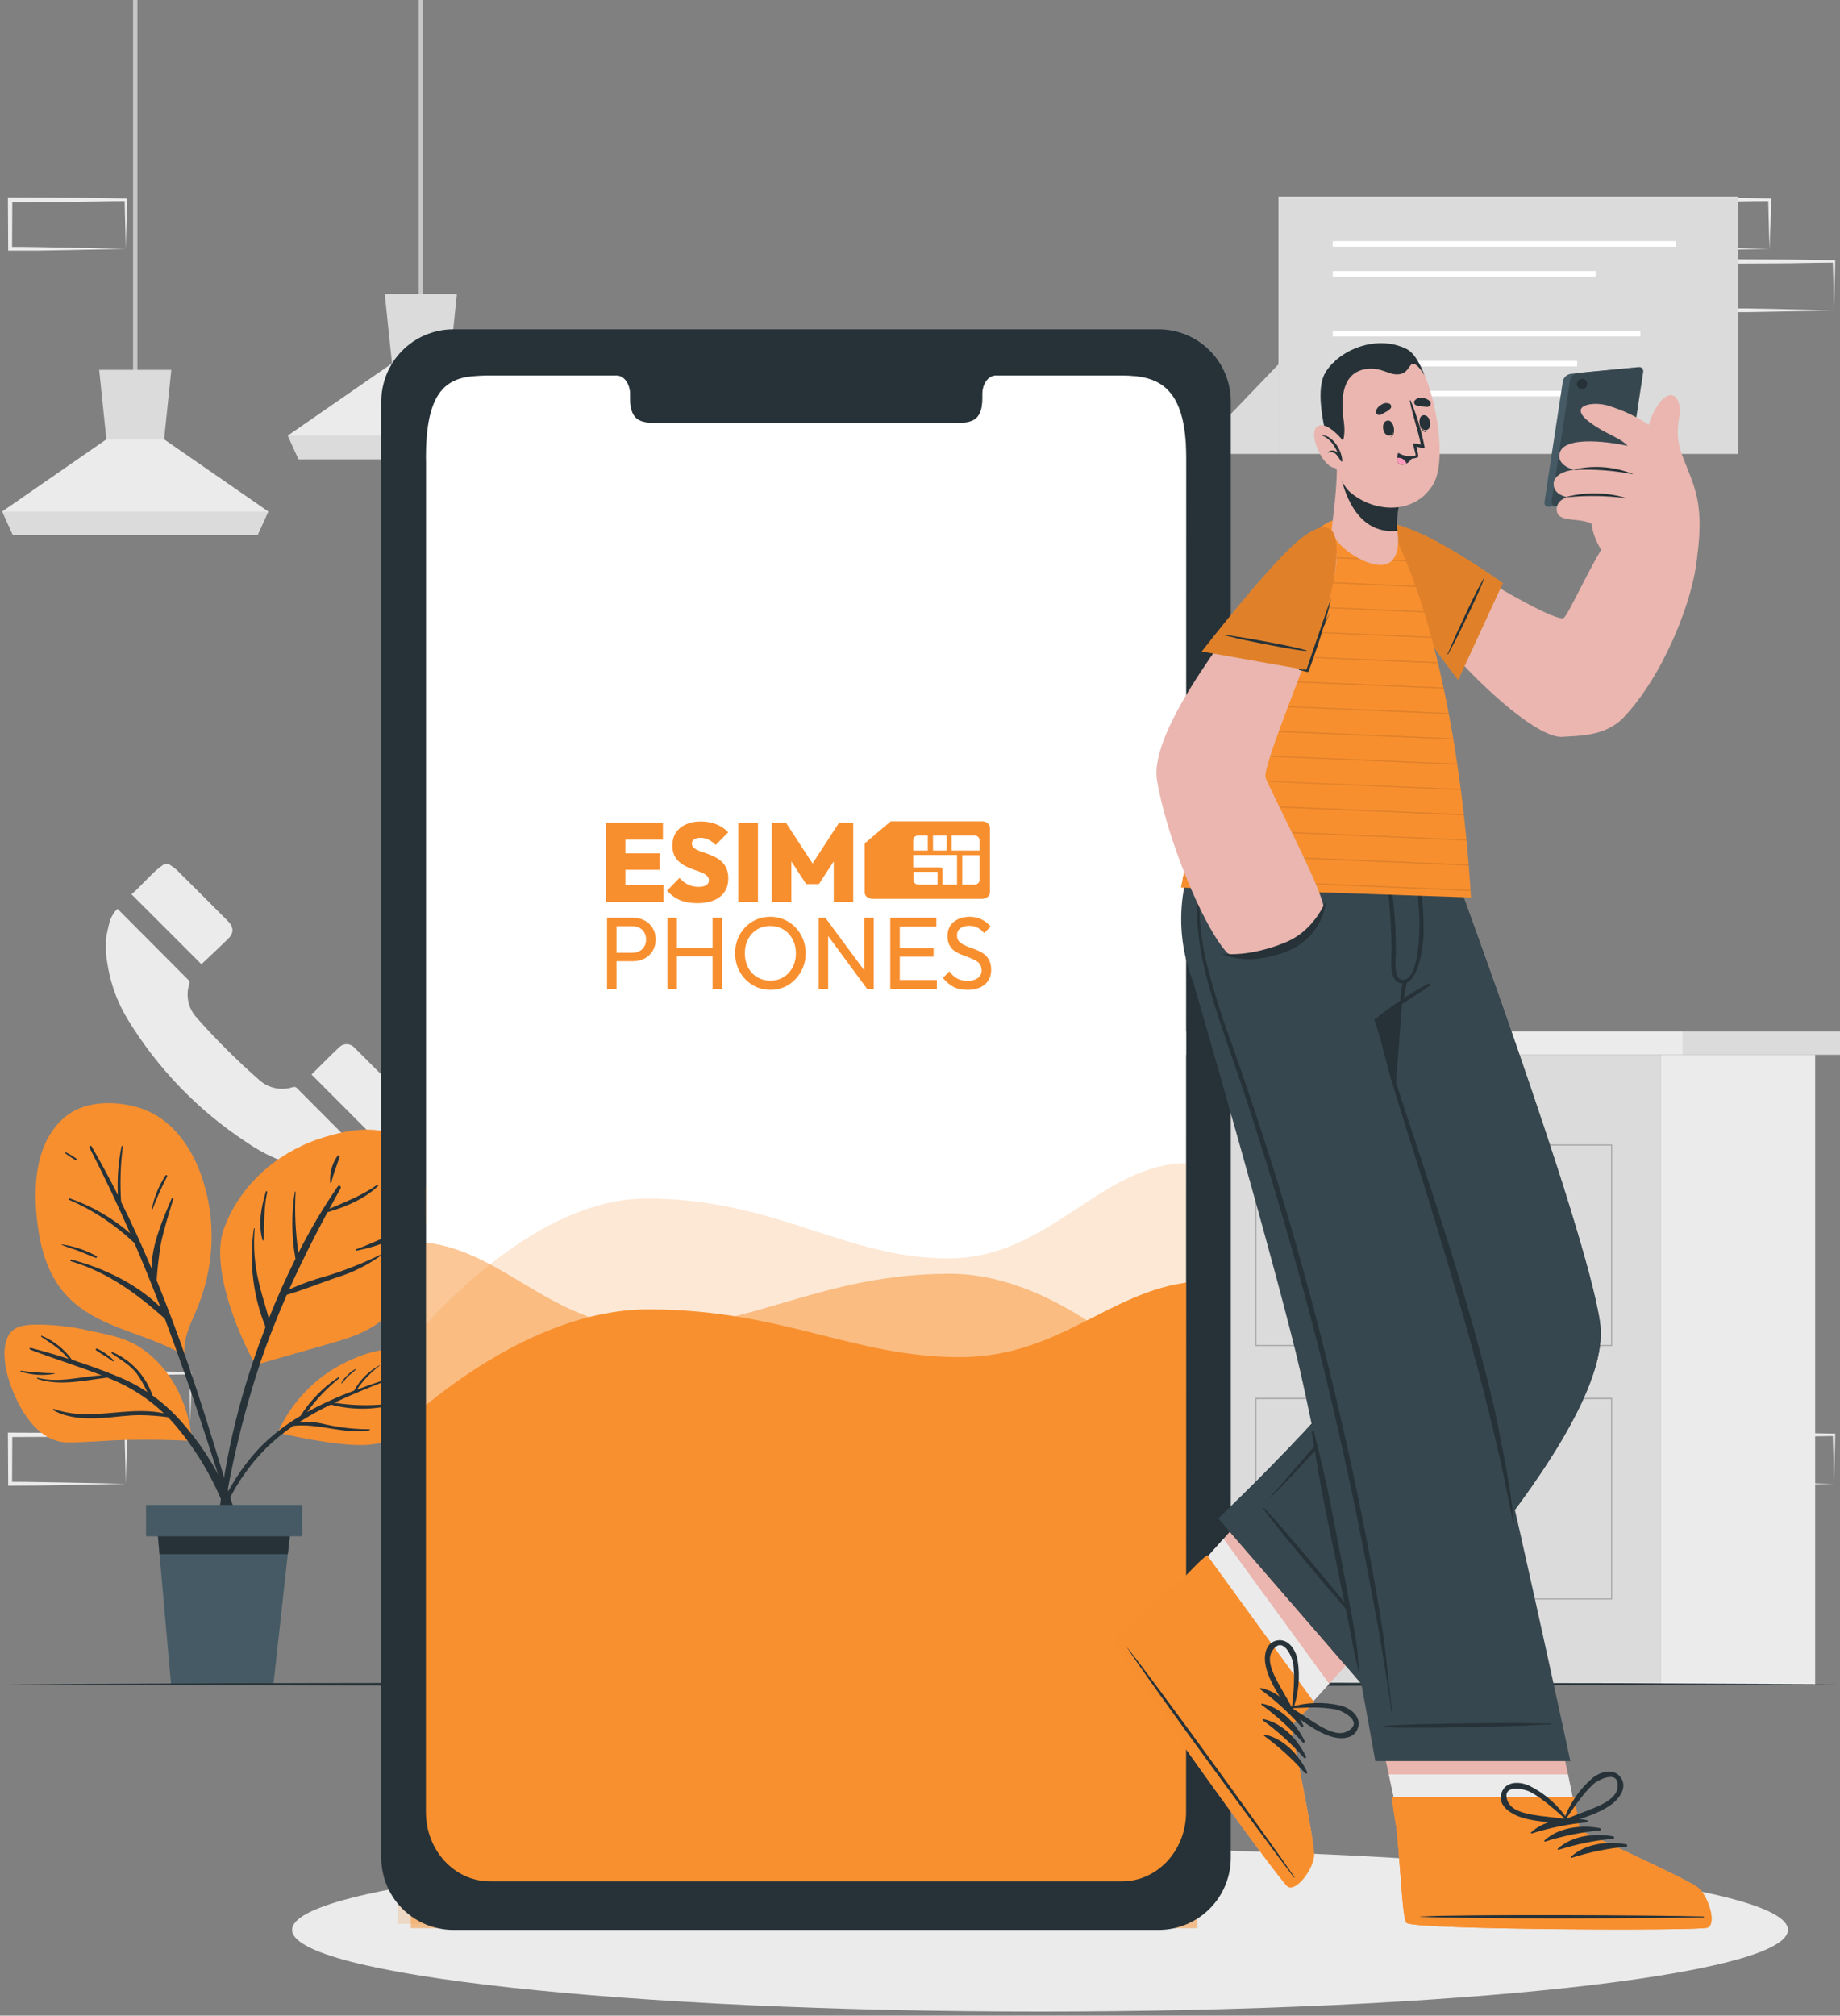 <svg width="421" height="461" viewBox="0 0 421 461" fill="none" xmlns="http://www.w3.org/2000/svg">
<rect x="0" y="0" width="421" height="461" fill="#808080" stroke="none"/>
<g clip-path="url(#clip0_549_9268)">
<path d="M43.56 325.25L30.44 325.53L23.78 325.64C21.55 325.69 19.31 325.64 17.08 325.69H16.64V325.24L16.58 314.05V313.55H17.08L30.32 313.61C34.74 313.61 39.15 313.72 43.56 313.78H43.84V314.05C43.84 315.95 43.75 317.84 43.71 319.7L43.56 325.25ZM43.56 325.25L43.42 319.59C43.42 317.73 43.31 315.89 43.29 314.06L43.56 314.33C39.15 314.38 34.74 314.49 30.32 314.5L17.08 314.56L17.58 314.06V325.25L17.13 324.8C19.31 324.8 21.49 324.8 23.68 324.86L30.26 324.97L43.56 325.25Z" fill="#EBEBEB"/>
<path d="M28.79 339.36L15.67 339.64L9.01 339.75C6.78 339.8 4.54 339.75 2.31 339.8H1.87V339.35L1.81 328.16V327.66H2.31L15.55 327.72C19.96 327.72 24.38 327.83 28.79 327.89H29.07V328.16C29.07 330.06 28.99 331.95 28.94 333.81L28.79 339.36ZM28.79 339.36L28.65 333.7C28.6 331.84 28.54 330 28.52 328.17L28.79 328.44C24.38 328.49 19.96 328.6 15.55 328.61L2.31 328.67L2.81 328.17L2.76 339.36L2.31 338.91C4.49 338.91 6.67 338.91 8.86 338.97L15.44 339.08L28.79 339.36Z" fill="#EBEBEB"/>
<path d="M219.08 365.11L205.96 365.39L199.3 365.5C197.07 365.55 194.83 365.5 192.6 365.56H192.16V365.11L192.1 353.92V353.42H192.6L205.84 353.48C210.25 353.48 214.67 353.6 219.08 353.65H219.36V353.92C219.36 355.82 219.28 357.71 219.23 359.57L219.08 365.11ZM219.08 365.11L218.94 359.46C218.89 357.59 218.83 355.75 218.81 353.92L219.08 354.19C214.67 354.24 210.25 354.35 205.84 354.36L192.6 354.42L193.1 353.92V365.11L192.65 364.66C194.83 364.66 197.01 364.66 199.2 364.72L205.78 364.83L219.08 365.11Z" fill="#EBEBEB"/>
<path d="M204.31 379.22L191.18 379.5L184.52 379.61C182.3 379.66 180.06 379.61 177.83 379.67H177.39V379.22V368.03V367.53H177.89L191.13 367.59C195.54 367.59 199.96 367.71 204.37 367.76H204.65V368C204.65 369.9 204.57 371.79 204.52 373.65L204.31 379.22ZM204.31 379.22L204.17 373.57C204.17 371.7 204.06 369.86 204.04 368.03L204.31 368.3C199.9 368.35 195.48 368.46 191.07 368.47L177.83 368.53L178.33 368.03L178.27 379.22L177.83 378.77C180.01 378.77 182.19 378.77 184.37 378.83L190.95 378.94L204.31 379.22Z" fill="#EBEBEB"/>
<path d="M189.6 365.11L176.47 365.39L169.81 365.5C167.58 365.55 165.35 365.5 163.12 365.56H162.67V365.11V353.92V353.42H163.18L176.42 353.48C180.83 353.48 185.24 353.6 189.66 353.65H189.93V353.92C189.93 355.82 189.84 357.71 189.8 359.57L189.6 365.11ZM189.6 365.11L189.45 359.46C189.45 357.59 189.34 355.75 189.32 353.92L189.6 354.19C185.18 354.24 180.77 354.35 176.36 354.36L163.12 354.42L163.61 353.92V365.11L163.17 364.66C165.35 364.66 167.52 364.66 169.71 364.72L176.29 364.83L189.6 365.11Z" fill="#EBEBEB"/>
<path d="M419.63 339.36L406.5 339.64L399.84 339.75C397.62 339.8 395.38 339.75 393.15 339.8H392.7V339.35L392.65 328.16V327.66H393.15L406.39 327.72C410.8 327.72 415.22 327.83 419.63 327.89H419.9V328.16C419.9 330.06 419.82 331.95 419.77 333.81L419.63 339.36ZM419.63 339.36L419.49 333.7C419.49 331.84 419.37 330 419.36 328.17L419.63 328.44C415.22 328.49 410.8 328.6 406.39 328.61L393.15 328.67L393.65 328.17L393.59 339.36L393.15 338.91C395.33 338.91 397.51 338.91 399.69 338.97L406.27 339.08L419.63 339.36Z" fill="#EBEBEB"/>
<path d="M404.86 56.92L391.73 57.19L385.07 57.31C382.85 57.31 380.61 57.31 378.38 57.31H377.97V56.87V45.68V45.17H378.48L391.72 45.23C396.13 45.23 400.54 45.34 404.96 45.39H405.23V45.66C405.23 47.55 405.14 49.44 405.1 51.31L404.86 56.92ZM404.86 56.92L404.72 51.26C404.67 49.4 404.6 47.56 404.58 45.73L404.86 46C400.44 46 396.03 46.16 391.62 46.16L378.38 46.23L378.88 45.73L378.82 56.92L378.38 56.47C380.56 56.47 382.73 56.47 384.92 56.52L391.5 56.64L404.86 56.92Z" fill="#EBEBEB"/>
<path d="M419.63 71L406.5 71.27L399.84 71.39C397.62 71.39 395.38 71.39 393.15 71.39H392.7V71L392.65 59.81V59.3H393.15L406.39 59.36C410.8 59.36 415.22 59.47 419.63 59.52H419.9V59.79C419.9 61.68 419.82 63.57 419.77 65.44L419.63 71ZM419.63 71L419.49 65.34C419.49 63.48 419.37 61.64 419.36 59.81L419.63 60.08C415.22 60.08 410.8 60.24 406.39 60.24L393.15 60.3L393.65 59.81L393.59 71L393.15 70.55C395.33 70.55 397.51 70.55 399.69 70.55L406.27 70.67L419.63 71Z" fill="#EBEBEB"/>
<path d="M28.79 56.92L15.67 57.19L8.97 57.31C6.74 57.31 4.5 57.31 2.27 57.31H1.87V56.87L1.81 45.68V45.17H2.31L15.55 45.23C19.96 45.23 24.38 45.34 28.79 45.39H29.07V45.66C29.07 47.55 28.99 49.44 28.94 51.31L28.79 56.92ZM28.79 56.92L28.65 51.26C28.6 49.4 28.54 47.56 28.52 45.73L28.79 46C24.38 46 19.96 46.16 15.55 46.16L2.31 46.23L2.81 45.73L2.76 56.92L2.31 56.47C4.49 56.47 6.67 56.47 8.86 56.52L15.44 56.64L28.79 56.92Z" fill="#EBEBEB"/>
<path d="M31.44 0H30.44V87.64H31.44V0Z" fill="#C7C7C7"/>
<path d="M61.38 116.98L58.93 122.36H2.95L0.51 116.98L24.34 100.48H37.55L61.38 116.98Z" fill="#EBEBEB"/>
<path d="M39.2 84.59L37.55 100.48H24.34L22.69 84.59H39.2Z" fill="#DBDBDB"/>
<path d="M61.37 116.98L58.93 122.36H2.95L0.51 116.98H61.37Z" fill="#DBDBDB"/>
<path d="M96.79 0H95.79V70.28H96.79V0Z" fill="#C7C7C7"/>
<path d="M126.72 99.62L124.27 105H68.3L65.86 99.62L89.69 83.12H102.89L126.72 99.62Z" fill="#EBEBEB"/>
<path d="M104.54 67.23L102.89 83.12H89.69L88.03 67.23H104.54Z" fill="#DBDBDB"/>
<path d="M126.72 99.62L124.27 105H68.29L65.85 99.62H126.72Z" fill="#DBDBDB"/>
<path d="M380.07 241.24H276.04V385.21H380.07V241.24Z" fill="#DBDBDB"/>
<path d="M385.11 235.9H271V241.24H385.11V235.9Z" fill="#EBEBEB"/>
<path d="M421 235.9H385.11V241.24H421V235.9Z" fill="#DBDBDB"/>
<path d="M415.32 241.24H380.07V385.21H415.32V241.24Z" fill="#EBEBEB"/>
<path d="M368.87 307.87H287.24V261.74H368.87V307.87ZM287.49 307.62H368.62V262H287.49V307.62Z" fill="#A6A6A6"/>
<path d="M332.55 275.22H316.66V284.35H332.55V275.22Z" fill="#A6A6A6"/>
<path d="M337.38 283.79H321.24V275.79H337.38V283.79ZM321.49 283.54H337.13V276H321.49V283.54Z" fill="#A6A6A6"/>
<path d="M368.87 365.83H287.24V319.7H368.87V365.83ZM287.49 365.58H368.62V320H287.49V365.58Z" fill="#A6A6A6"/>
<path d="M332.55 333.18H316.66V342.31H332.55V333.18Z" fill="#A6A6A6"/>
<path d="M337.38 341.75H321.24V333.75H337.38V341.75ZM321.49 341.5H337.13V334H321.49V341.5Z" fill="#A6A6A6"/>
<path d="M84.12 265.15C83.003 266.199 81.619 266.922 80.12 267.24C79.12 267.48 78.2 267.61 77.24 267.79H73.97C72.62 267.58 71.27 267.42 69.97 267.15C65.046 266.083 60.385 264.043 56.26 261.15C45.373 253.983 36.197 244.509 29.38 233.4C27.093 229.727 25.519 225.656 24.74 221.4C24.55 220.28 24.39 219.15 24.22 218.03V214.74C24.49 213.48 24.71 212.2 25.05 210.96C25.375 209.793 25.995 208.729 26.85 207.87C27.01 208.01 27.16 208.13 27.3 208.27C32.533 213.517 37.757 218.76 42.97 224C43.145 224.137 43.27 224.328 43.324 224.544C43.378 224.759 43.359 224.987 43.27 225.19C42.874 226.485 42.822 227.86 43.12 229.181C43.418 230.501 44.056 231.721 44.97 232.72C49.441 237.78 54.231 242.55 59.31 247C60.321 247.918 61.554 248.555 62.888 248.848C64.221 249.14 65.608 249.079 66.91 248.67C67.28 248.58 67.56 248.51 67.91 248.84C73.243 254.207 78.6 259.567 83.98 264.92C83.97 265 84.04 265.05 84.12 265.15Z" fill="#EBEBEB"/>
<path d="M94.38 253.4V254.5C93.87 255.15 93.38 255.86 92.84 256.5C91.22 258.17 89.56 259.8 87.91 261.44L87.41 261.92L71.27 245.75C73.38 243.67 75.49 241.53 77.67 239.46C77.904 239.237 78.182 239.065 78.485 238.953C78.788 238.841 79.111 238.792 79.434 238.808C79.757 238.825 80.073 238.908 80.362 239.051C80.652 239.194 80.91 239.394 81.12 239.64C82.33 240.81 83.51 242.02 84.71 243.22C87.51 246.02 90.33 248.82 93.12 251.65C93.582 252.202 94.004 252.787 94.38 253.4Z" fill="#EBEBEB"/>
<path d="M52.08 214.84C50.08 216.77 48.08 218.66 46.08 220.53L30.08 204.53C30.44 204.21 30.84 203.88 31.21 203.53C32.68 202.07 34.13 200.53 35.63 199.13C36.239 198.601 36.876 198.107 37.54 197.65H38.64C39.25 198.027 39.831 198.449 40.38 198.91C44.31 202.8 48.2 206.71 52.1 210.62C53.55 212.08 53.58 213.4 52.08 214.84Z" fill="#EBEBEB"/>
<path d="M397.71 44.96H292.52V103.82H397.71V44.96Z" fill="#DBDBDB"/>
<path d="M272.84 103.82H292.52V83.32L272.84 103.82Z" fill="#DBDBDB"/>
<path d="M375.32 75.69H304.94V76.96H375.32V75.69Z" fill="white"/>
<path d="M360.85 82.54H304.94V83.81H360.85V82.54Z" fill="white"/>
<path d="M365.07 62H304.94V63.27H365.07V62Z" fill="white"/>
<path d="M383.44 55.15H304.94V56.42H383.44V55.15Z" fill="white"/>
<path d="M366.65 89.39H304.94V90.66H366.65V89.39Z" fill="white"/>
<path d="M237.96 460.07C332.472 460.07 409.09 451.702 409.09 441.38C409.09 431.058 332.472 422.69 237.96 422.69C143.447 422.69 66.83 431.058 66.83 441.38C66.83 451.702 143.447 460.07 237.96 460.07Z" fill="#EBEBEB"/>
<path d="M47.97 276.61C48.763 282.116 48.477 287.723 47.13 293.12C46.494 295.624 45.648 298.069 44.6 300.43C43.28 303.43 41.91 306.43 42.24 309.7C42.56 309.92 41.47 309.88 41.43 309.56C32.59 304.56 21.26 303.61 14.43 295.38C11.21 291.49 9.59 286.55 8.82 281.61C7.98 276.24 7.75 270.28 9.13 264.98C10.3 260.5 12.92 256.18 17.13 253.98C21.34 251.78 27.13 251.91 31.75 253.33C41.67 256.4 46.58 267.05 47.97 276.61Z" fill="#F88F2F"/>
<path d="M52.51 342C51.3 338 50.1 334 48.86 330C46.44 322.15 43.92 314.32 41.13 306.59C39.463 301.963 37.7 297.377 35.84 292.83C36.024 289.968 36.358 287.117 36.84 284.29C37.58 280.86 38.65 277.55 39.65 274.2C39.72 273.99 39.38 273.88 39.3 274.08C37.3 278.7 34.72 284.61 34.66 290.08C32.5 284.94 30.2 279.87 27.71 274.88C27.43 270.657 27.561 266.418 28.1 262.22C28.102 262.185 28.09 262.15 28.068 262.121C28.047 262.093 28.015 262.074 27.98 262.067C27.946 262.06 27.909 262.065 27.878 262.082C27.847 262.099 27.823 262.127 27.81 262.16C27.061 265.823 26.779 269.566 26.97 273.3C25.07 269.55 23.07 265.85 20.97 262.2C20.78 261.87 20.33 262.2 20.49 262.53C23.81 268.93 26.89 275.46 29.78 282.07C25.713 278.549 21.012 275.834 15.93 274.07C15.71 273.99 15.54 274.31 15.77 274.4C21.322 276.784 26.402 280.144 30.77 284.32C32.85 289.167 34.83 294.05 36.71 298.97C31.18 293.55 23.62 289.97 16.3 288.07C16.05 288.01 15.98 288.39 16.22 288.46C24.69 291.01 31.22 295.81 37.71 301.58C38.463 303.58 39.2 305.58 39.92 307.58C42.653 315.147 45.25 322.763 47.71 330.43C48.903 334.097 50.073 337.763 51.22 341.43C52.46 345.43 53.42 349.58 55.03 353.43C55.19 353.79 55.84 353.71 55.76 353.27C54.867 349.461 53.782 345.7 52.51 342Z" fill="#263238"/>
<path d="M37.85 268.87C36.282 271.28 35.202 273.974 34.67 276.8C34.67 276.88 34.77 276.92 34.8 276.85C35.783 274.183 36.935 271.581 38.25 269.06C38.38 268.8 37.97 268.64 37.85 268.87Z" fill="#263238"/>
<path d="M22.09 287.28C19.63 285.918 16.943 285.013 14.16 284.61C14.09 284.61 14.04 284.71 14.16 284.74C15.43 285.27 16.77 285.64 18.06 286.13C19.35 286.62 20.62 287.24 21.93 287.69C21.979 287.694 22.028 287.682 22.07 287.656C22.112 287.63 22.144 287.591 22.162 287.545C22.18 287.499 22.183 287.448 22.17 287.401C22.157 287.353 22.129 287.311 22.09 287.28Z" fill="#263238"/>
<path d="M17.65 265.13C16.852 264.526 15.998 264.001 15.1 263.56C15.072 263.552 15.041 263.553 15.014 263.563C14.986 263.573 14.962 263.591 14.945 263.616C14.928 263.64 14.92 263.669 14.921 263.699C14.922 263.728 14.932 263.757 14.95 263.78C15.734 264.406 16.578 264.952 17.47 265.41C17.63 265.51 17.81 265.24 17.65 265.13Z" fill="#263238"/>
<path d="M77.76 306.62C71.4 308.51 65 310.25 58.64 312.12C58.09 312.29 47.33 291.67 51.22 281.05C54.81 271.22 63.04 263.86 72.85 260.52C77.39 258.98 82.98 257.68 87.78 258.74C92.05 259.69 95.06 263.18 96.45 267.2C98.34 272.65 97.71 279.2 96.68 284.73C95.861 289.948 93.704 294.864 90.42 299C87.04 303.06 82.73 305.15 77.76 306.62Z" fill="#F88F2F"/>
<path d="M86.97 287C82.945 288.962 78.772 290.604 74.49 291.91C71.635 292.676 68.848 293.679 66.16 294.91C68.85 288.91 71.8 283.05 74.93 277.24C79.04 276.05 83.37 274.24 86.47 271.29C86.488 271.274 86.502 271.255 86.513 271.234C86.523 271.213 86.529 271.19 86.53 271.166C86.532 271.142 86.528 271.118 86.521 271.096C86.513 271.074 86.501 271.053 86.485 271.035C86.469 271.017 86.45 271.003 86.429 270.993C86.407 270.982 86.384 270.976 86.361 270.975C86.337 270.974 86.313 270.977 86.291 270.985C86.268 270.992 86.248 271.004 86.23 271.02C82.84 273.41 79.1 274.85 75.35 276.47C76.2 274.91 77.05 273.35 77.92 271.79C78.17 271.35 77.57 270.92 77.28 271.35C73.95 276.207 70.944 281.278 68.28 286.53C67.598 281.927 67.38 277.267 67.63 272.62C67.63 272.5 67.46 272.49 67.44 272.62C66.653 277.691 66.707 282.857 67.6 287.91C65.37 292.37 63.34 296.91 61.51 301.55C60.78 298.78 59.84 296.04 59.21 293.24C58.24 289.237 57.922 285.104 58.27 281C58.27 280.88 58.1 280.88 58.08 281C56.956 288.601 57.878 296.364 60.75 303.49C59.69 306.27 58.67 309.06 57.75 311.86C52.953 326.125 50.111 340.973 49.3 356C49.3 356.072 49.328 356.141 49.379 356.191C49.43 356.242 49.498 356.27 49.57 356.27C49.642 356.27 49.71 356.242 49.761 356.191C49.812 356.141 49.84 356.072 49.84 356C51.5 341.168 54.677 326.545 59.32 312.36C61.17 306.81 63.32 301.42 65.62 296.14C69.38 295.03 73.12 293.52 76.82 292.24C80.511 291.131 83.995 289.421 87.13 287.18C87.25 287.15 87.12 287 86.97 287Z" fill="#263238"/>
<path d="M92.97 281C89.07 282.38 85.38 284.32 81.5 285.72C81.31 285.79 81.42 286.08 81.6 286.04C85.72 285.19 89.8 283.92 93.11 281.22C93.2 281.16 93.06 281 92.97 281Z" fill="#263238"/>
<path d="M61.14 272.64C61.14 272.43 60.89 272.31 60.83 272.53C59.76 276.11 59.02 279.92 60.06 283.59C60.06 283.73 60.33 283.74 60.34 283.59C60.52 279.88 60.32 276.28 61.14 272.64Z" fill="#263238"/>
<path d="M77.23 264.35C75.982 266.129 75.385 268.283 75.54 270.45C75.54 270.59 75.76 270.67 75.8 270.51C76.27 268.45 77.07 266.58 77.7 264.59C77.716 264.53 77.711 264.467 77.686 264.411C77.66 264.355 77.617 264.309 77.562 264.281C77.507 264.252 77.444 264.244 77.384 264.257C77.323 264.269 77.269 264.302 77.23 264.35Z" fill="#263238"/>
<path d="M2.06 315.71C3.93 321.63 8.36 329.82 15.38 329.88C19.94 329.93 24.52 329.39 29.08 329.32C33.97 329.25 38.86 329.26 43.74 329.55C44.14 329.55 43.15 314.92 31.41 307.78C28.12 305.78 24.1 305.15 20.41 304.34C16.152 303.338 11.784 302.881 7.41 302.98C4.71 303.09 2.47 303.66 1.51 306.42C0.55 309.18 1.17 312.9 2.06 315.71Z" fill="#F88F2F"/>
<path d="M7.12 308.3C9.97 309.03 12.85 309.88 15.71 310.79C14.969 309.975 14.181 309.204 13.35 308.48C12.12 307.48 10.76 306.64 9.44 305.74C9.33 305.67 9.44 305.46 9.54 305.51C12.316 306.66 14.716 308.561 16.47 311C20.04 312.15 23.57 313.43 26.97 314.82C29.32 315.784 31.574 316.97 33.7 318.36C33.016 316.881 32.203 315.466 31.27 314.13C29.71 312.13 27.6 310.98 25.56 309.55C25.524 309.524 25.498 309.485 25.488 309.441C25.479 309.398 25.486 309.352 25.509 309.313C25.531 309.274 25.567 309.245 25.61 309.232C25.653 309.218 25.699 309.221 25.74 309.24C27.874 310.166 29.791 311.528 31.368 313.238C32.946 314.948 34.149 316.968 34.9 319.17C37.346 320.923 39.581 322.953 41.56 325.22C49.33 334.04 55.45 345.78 55.47 357.76C55.47 358.05 55.01 358.13 54.96 357.83C52.964 346.083 47.845 335.089 40.14 326C39.58 325.35 39.01 324.73 38.43 324.13C36.302 323.843 34.158 323.686 32.01 323.66C29.51 323.66 27.01 324.02 24.55 324.23C20.45 324.56 15.91 324.61 12.22 322.54C12.18 322.523 12.149 322.49 12.133 322.45C12.117 322.41 12.118 322.365 12.135 322.325C12.152 322.285 12.185 322.254 12.225 322.238C12.265 322.222 12.31 322.223 12.35 322.24C20.59 325.24 29.23 321.43 37.5 323.24C33.969 319.874 29.833 317.207 25.31 315.38L24.55 315.08C19.26 315.71 13.68 317.08 8.55 315.37C8.518 315.362 8.491 315.342 8.474 315.314C8.457 315.286 8.452 315.252 8.46 315.22C8.468 315.188 8.488 315.161 8.516 315.144C8.545 315.127 8.578 315.122 8.61 315.13C13.61 316.37 18.37 314.81 23.28 314.56C17.93 312.48 12.48 310.82 7.11 308.75C6.64 308.59 6.63 308.18 7.12 308.3Z" fill="#263238"/>
<path d="M4.78 313.51C7.334 313.842 9.905 314.036 12.48 314.09C12.54 314.09 12.56 314.19 12.48 314.2C9.889 314.68 7.219 314.508 4.71 313.7C4.6 313.67 4.66 313.49 4.78 313.51Z" fill="#263238"/>
<path d="M22.17 308.43C23.59 309.07 24.879 309.969 25.97 311.08C26.11 311.2 25.97 311.44 25.78 311.33C25.13 310.86 24.47 310.42 23.78 309.98C23.155 309.625 22.55 309.234 21.97 308.81C21.78 308.67 21.97 308.36 22.17 308.43Z" fill="#263238"/>
<path d="M63.63 327.5C63.55 327.69 63.83 327.87 63.94 327.67C63.96 327.702 63.986 327.728 64.017 327.749C64.048 327.77 64.083 327.784 64.12 327.79C68.848 328.917 73.64 329.752 78.47 330.29C82.35 330.63 86.82 330.85 90.22 328.59C94.83 325.54 97.86 317.38 95.37 312.19C92.42 306.03 83.55 309.38 79.09 311.57C72.235 314.912 66.765 320.548 63.63 327.5Z" fill="#F88F2F"/>
<path d="M60.19 330.341C62.782 327.839 65.658 325.651 68.76 323.821C70.992 320.288 73.951 317.271 77.44 314.971C77.61 314.851 77.75 315.121 77.6 315.241C74.822 317.463 72.36 320.054 70.28 322.941C73.739 321.051 77.332 319.416 81.03 318.051C82.346 315.601 84.353 313.591 86.8 312.271C86.8 312.271 86.91 312.271 86.86 312.351C84.84 313.881 83.08 315.728 81.65 317.821C83.83 317.001 86.03 316.241 88.24 315.511C88.44 315.451 88.51 315.751 88.32 315.821C84.4 317.351 80.39 318.971 76.5 320.821C81.243 321.58 86.077 321.58 90.82 320.821C90.846 320.82 90.871 320.827 90.891 320.843C90.911 320.858 90.925 320.88 90.931 320.905C90.937 320.93 90.934 320.956 90.923 320.979C90.912 321.002 90.893 321.02 90.87 321.031C85.922 322.492 80.668 322.569 75.68 321.251C73.204 322.442 70.8 323.778 68.48 325.251C70.433 325.093 72.399 325.255 74.3 325.731C77.658 326.505 81.094 326.895 84.54 326.891C84.565 326.898 84.587 326.913 84.602 326.934C84.617 326.955 84.626 326.98 84.626 327.006C84.626 327.031 84.617 327.057 84.602 327.077C84.587 327.098 84.565 327.113 84.54 327.121C78.6 328.121 72.99 325.441 67.1 326.121C64.915 327.605 62.864 329.278 60.97 331.121C57.307 334.793 54.288 339.056 52.04 343.731C49.56 348.731 48.22 354.111 46.22 359.321C46.207 359.37 46.175 359.411 46.13 359.437C46.086 359.462 46.034 359.469 45.985 359.456C45.936 359.442 45.894 359.41 45.869 359.366C45.843 359.322 45.837 359.27 45.85 359.221C47.6 349.001 52.71 337.661 60.19 330.341Z" fill="#263238"/>
<path d="M78.1 316.261C78.492 315.558 79.007 314.932 79.62 314.411C80.119 313.872 80.712 313.428 81.37 313.101C81.43 313.101 81.46 313.161 81.43 313.201C80.94 313.751 80.26 314.201 79.74 314.691C79.22 315.181 78.74 315.841 78.23 316.371C78.214 316.38 78.195 316.385 78.177 316.383C78.158 316.381 78.14 316.374 78.126 316.362C78.111 316.35 78.101 316.334 78.097 316.315C78.092 316.297 78.093 316.278 78.1 316.261Z" fill="#263238"/>
<path d="M87.89 319.451C88.77 319.231 89.7 319.241 90.59 319.061C91.48 318.843 92.358 318.579 93.22 318.271C93.245 318.266 93.271 318.271 93.293 318.283C93.315 318.295 93.332 318.315 93.341 318.338C93.351 318.362 93.352 318.388 93.344 318.412C93.337 318.436 93.321 318.457 93.3 318.471C91.679 319.462 89.781 319.9 87.89 319.721C87.75 319.701 87.76 319.481 87.89 319.451Z" fill="#263238"/>
<path d="M35.73 346.6L36.5 355.45L39.15 385.33H62.55L65.85 355.45L66.83 346.6H35.73Z" fill="#455A64"/>
<path d="M35.73 346.6L36.5 355.45H65.85L66.83 346.6H35.73Z" fill="#263238"/>
<path d="M33.41 351.37H69.15V344.19H33.41V351.37Z" fill="#455A64"/>
<path d="M0.94 385.21L53.45 384.96L105.95 384.88L210.97 384.71L315.98 384.88L368.49 384.96L421 385.21L368.49 385.45L315.98 385.54L210.97 385.71L105.95 385.54L53.45 385.45L0.94 385.21Z" fill="#263238"/>
<path d="M271.38 104.59V414.45C271.38 423.21 264.82 430.29 256.73 430.29H112.12C104.01 430.29 97.45 423.21 97.45 414.45V104.59C97.45 86.75 104.01 85.88 112.12 85.88H141.12C142.81 85.88 144.18 87.79 144.18 90.16V91.16C144.18 96.71 147.18 96.73 150.95 96.73H217.95C221.72 96.73 224.74 96.73 224.74 91.16V90.16C224.74 87.79 226.1 85.88 227.81 85.88H256.81C264.82 85.88 271.38 88.25 271.38 104.59Z" fill="white"/>
<path d="M136.09 92.84C136 92.93 135.9 93.02 135.81 93.12L135.65 93.27C135.299 92.917 134.881 92.638 134.421 92.447C133.961 92.257 133.468 92.159 132.97 92.16C132.468 92.155 131.97 92.251 131.505 92.444C131.041 92.636 130.621 92.921 130.27 93.28L130.12 93.12C130.02 93.03 129.93 92.93 129.84 92.84C129.96 92.74 130.07 92.63 130.2 92.53C130.434 92.323 130.693 92.145 130.97 92C131.315 91.828 131.682 91.703 132.06 91.63L132.6 91.56H133.08H133.45C133.792 91.599 134.128 91.68 134.45 91.8C134.681 91.887 134.905 91.991 135.12 92.11C135.348 92.243 135.566 92.393 135.77 92.56L136.06 92.83L136.09 92.84Z" fill="white"/>
<path d="M131.14 94.15L130.7 93.72C130.996 93.423 131.347 93.187 131.734 93.026C132.121 92.865 132.536 92.782 132.955 92.782C133.374 92.782 133.789 92.865 134.176 93.026C134.563 93.187 134.915 93.423 135.21 93.72L134.76 94.16C134.525 93.922 134.244 93.733 133.935 93.605C133.626 93.476 133.295 93.41 132.96 93.41C132.28 93.407 131.625 93.673 131.14 94.15Z" fill="white"/>
<path d="M134.32 94.6L133.88 95.04C133.76 94.916 133.616 94.818 133.457 94.751C133.298 94.684 133.128 94.649 132.955 94.649C132.783 94.649 132.612 94.684 132.453 94.751C132.294 94.818 132.15 94.916 132.03 95.04L131.59 94.6C131.769 94.419 131.981 94.276 132.216 94.178C132.45 94.081 132.701 94.03 132.955 94.03C133.209 94.03 133.46 94.081 133.695 94.178C133.929 94.276 134.142 94.419 134.32 94.6Z" fill="white"/>
<path d="M133.35 95.44C133.35 95.544 133.309 95.643 133.236 95.716C133.163 95.789 133.064 95.83 132.96 95.83C132.903 95.839 132.845 95.836 132.789 95.82C132.733 95.805 132.682 95.777 132.637 95.74C132.593 95.702 132.558 95.655 132.534 95.603C132.51 95.55 132.497 95.493 132.497 95.435C132.497 95.377 132.51 95.32 132.534 95.268C132.558 95.215 132.593 95.168 132.637 95.131C132.682 95.093 132.733 95.066 132.789 95.05C132.845 95.034 132.903 95.031 132.96 95.04C133.012 95.04 133.064 95.05 133.112 95.071C133.16 95.091 133.203 95.121 133.239 95.158C133.276 95.195 133.304 95.239 133.323 95.288C133.342 95.336 133.351 95.388 133.35 95.44Z" fill="white"/>
<path d="M108.8 93.68C108.802 93.454 108.871 93.233 108.997 93.046C109.124 92.859 109.303 92.713 109.512 92.627C109.722 92.54 109.951 92.518 110.173 92.562C110.395 92.606 110.599 92.714 110.76 92.873C110.92 93.033 111.03 93.236 111.076 93.457C111.122 93.679 111.102 93.909 111.017 94.119C110.933 94.328 110.789 94.509 110.602 94.637C110.416 94.765 110.196 94.836 109.97 94.84C109.817 94.843 109.664 94.814 109.522 94.757C109.379 94.7 109.249 94.615 109.14 94.507C109.031 94.399 108.945 94.27 108.887 94.128C108.828 93.986 108.799 93.833 108.8 93.68Z" fill="white"/>
<path d="M112.43 93.68C112.432 93.453 112.501 93.232 112.629 93.044C112.756 92.856 112.937 92.71 113.147 92.625C113.357 92.539 113.588 92.518 113.81 92.563C114.033 92.609 114.237 92.719 114.397 92.88C114.557 93.042 114.665 93.246 114.709 93.469C114.752 93.692 114.729 93.923 114.642 94.132C114.554 94.342 114.407 94.521 114.218 94.647C114.029 94.773 113.807 94.84 113.58 94.84C113.274 94.837 112.982 94.714 112.766 94.497C112.551 94.279 112.43 93.986 112.43 93.68Z" fill="white"/>
<path d="M116.06 93.68C116.06 93.45 116.128 93.225 116.256 93.034C116.384 92.844 116.566 92.695 116.778 92.607C116.991 92.52 117.225 92.498 117.45 92.543C117.675 92.589 117.882 92.7 118.044 92.863C118.206 93.027 118.315 93.234 118.359 93.46C118.403 93.686 118.378 93.919 118.289 94.131C118.2 94.343 118.049 94.523 117.857 94.649C117.665 94.776 117.44 94.842 117.21 94.84C116.904 94.837 116.612 94.714 116.396 94.497C116.181 94.279 116.06 93.986 116.06 93.68Z" fill="white"/>
<path d="M119.69 93.68C119.69 93.45 119.758 93.225 119.886 93.034C120.014 92.844 120.196 92.695 120.408 92.607C120.621 92.52 120.855 92.498 121.08 92.543C121.305 92.589 121.512 92.7 121.674 92.863C121.836 93.027 121.945 93.234 121.989 93.46C122.033 93.686 122.008 93.919 121.919 94.131C121.83 94.343 121.679 94.523 121.487 94.649C121.295 94.776 121.07 94.842 120.84 94.84C120.534 94.837 120.242 94.714 120.026 94.497C119.811 94.279 119.69 93.986 119.69 93.68Z" fill="white"/>
<path d="M123.32 93.68C123.32 93.45 123.388 93.225 123.516 93.034C123.644 92.844 123.826 92.695 124.038 92.607C124.251 92.52 124.485 92.498 124.71 92.543C124.935 92.589 125.142 92.7 125.304 92.863C125.466 93.027 125.575 93.234 125.619 93.46C125.663 93.686 125.638 93.919 125.549 94.131C125.46 94.343 125.309 94.523 125.117 94.649C124.925 94.776 124.7 94.842 124.47 94.84C124.164 94.837 123.872 94.714 123.656 94.497C123.441 94.279 123.32 93.986 123.32 93.68Z" fill="white"/>
<path d="M258.34 96.2H248.97V91.85H258.36L258.34 96.2ZM249.43 95.72H257.86V92.33H249.43V95.72Z" fill="white"/>
<path d="M255.78 92.59H249.73V95.46H255.78V92.59Z" fill="white"/>
<path d="M259.17 92.86H258.34V95.19H259.17V92.86Z" fill="white"/>
<path d="M193.56 89.82H175.29C175.141 89.821 174.994 89.793 174.856 89.737C174.718 89.68 174.593 89.597 174.488 89.492C174.383 89.387 174.3 89.262 174.243 89.124C174.187 88.986 174.159 88.839 174.16 88.69C174.16 88.39 174.279 88.103 174.491 87.891C174.703 87.679 174.99 87.56 175.29 87.56H193.56C193.859 87.563 194.145 87.683 194.356 87.894C194.568 88.105 194.687 88.391 194.69 88.69C194.69 88.99 194.571 89.277 194.359 89.489C194.147 89.701 193.86 89.82 193.56 89.82Z" fill="white"/>
<path opacity="0.2" d="M91 310.46C91 310.46 118.316 274.123 147.937 274.123C177.558 274.123 193.302 287.804 216.911 287.804C240.52 287.804 251.62 266 272 266V440H91V310.46Z" fill="#F8902F"/>
<path opacity="0.5" d="M274 324.114C274 324.114 246.836 291.324 217.378 291.324C187.921 291.324 172.264 303.648 148.786 303.648C125.307 303.648 114.255 284 94 284V441H274V324.114Z" fill="#F8902F"/>
<path d="M89.51 328.465C89.51 328.465 117.725 299.467 148.334 299.467C178.944 299.467 195.203 310.399 219.594 310.399C243.986 310.399 255.454 293 276.51 293V432H89.51V328.465Z" fill="#F8902F"/>
<path d="M265.24 75.32H103.59C101.421 75.341 99.277 75.789 97.282 76.638C95.286 77.488 93.477 78.723 91.959 80.272C90.44 81.821 89.242 83.654 88.432 85.666C87.623 87.679 87.218 89.831 87.24 92V424.74C87.203 429.115 88.904 433.326 91.969 436.448C95.035 439.57 99.215 441.348 103.59 441.39H265.24C269.618 441.35 273.801 439.574 276.871 436.452C279.94 433.33 281.645 429.118 281.61 424.74V92C281.631 89.829 281.224 87.676 280.413 85.663C279.602 83.65 278.401 81.817 276.881 80.268C275.361 78.719 273.55 77.484 271.553 76.635C269.556 75.787 267.41 75.339 265.24 75.32ZM271.38 414.45C271.38 423.21 264.82 430.29 256.73 430.29H112.12C104.01 430.29 97.45 423.21 97.45 414.45V104.59C97.45 86.75 104.01 85.88 112.12 85.88H141.12C142.81 85.88 144.18 87.79 144.18 90.16V91.16C144.18 96.71 147.18 96.73 150.95 96.73H217.95C221.72 96.73 224.74 96.73 224.74 91.16V90.16C224.74 87.79 226.1 85.88 227.81 85.88H256.81C264.9 85.88 271.46 88.25 271.46 104.59L271.38 414.45Z" fill="#263238"/>
<path d="M294.54 431.27C292.63 429.9 255.28 378.27 255.11 375.38C255.03 374.29 262.24 368.38 271.11 361.56C273.03 360.08 299.39 329.83 299.39 329.83L323.83 363.42L295.29 394.79C295.29 394.79 300.74 420.96 300.6 424.13C300.46 427.3 296.45 432.63 294.54 431.27Z" fill="#EAB6AF"/>
<path d="M294.54 431.27C292.63 429.9 255.28 378.27 255.11 375.38C255.03 374.29 262.24 368.38 271.11 361.56C271.78 361.04 275.45 356.98 279.95 351.94L304.12 385.09L295.29 394.79C295.29 394.79 300.73 420.96 300.6 424.12C300.47 427.28 296.45 432.63 294.54 431.27Z" fill="#EBEBEB"/>
<path d="M294.59 431.48C292.67 430.1 255.11 378.17 254.93 375.28C254.86 374.21 261.93 368.7 270.2 361.39C272.2 359.63 273.97 357.39 276.2 355.68L300.73 389.4L295.36 394.79C295.36 394.79 300.84 421.11 300.7 424.3C300.56 427.49 296.51 432.85 294.59 431.48Z" fill="#F88F2F"/>
<path d="M296.13 429.231C290.04 420.371 264.67 385.231 257.99 376.911C257.93 376.841 257.89 376.911 257.93 376.911C263.77 385.821 289.42 420.781 295.98 429.291C296.12 429.511 296.25 429.421 296.13 429.231Z" fill="#263238"/>
<path d="M298.19 394.62C296.35 390.73 292.79 386.92 288.46 386.07C288.29 386.07 288.25 386.28 288.36 386.36C291.784 388.873 294.932 391.743 297.75 394.92C297.794 394.966 297.853 394.995 297.917 395.002C297.98 395.009 298.044 394.992 298.097 394.956C298.15 394.92 298.188 394.867 298.205 394.805C298.222 394.744 298.217 394.678 298.19 394.62Z" fill="#263238"/>
<path d="M298.49 398.171C296.65 394.281 293.09 390.481 288.76 389.621C288.59 389.621 288.55 389.831 288.66 389.911C292.083 392.421 295.228 395.291 298.04 398.471C298.08 398.53 298.142 398.572 298.212 398.586C298.282 398.6 298.355 398.585 298.415 398.546C298.475 398.506 298.516 398.444 298.53 398.374C298.544 398.303 298.53 398.23 298.49 398.171Z" fill="#263238"/>
<path d="M298.79 401.72C296.95 397.84 293.39 394.03 289.06 393.17C288.89 393.17 288.84 393.38 288.96 393.47C292.385 395.975 295.53 398.841 298.34 402.02C298.36 402.05 298.385 402.075 298.414 402.095C298.444 402.115 298.477 402.129 298.512 402.136C298.547 402.143 298.583 402.143 298.617 402.136C298.652 402.129 298.685 402.115 298.715 402.095C298.745 402.076 298.77 402.05 298.79 402.021C298.809 401.991 298.823 401.958 298.83 401.923C298.837 401.889 298.837 401.853 298.83 401.818C298.823 401.783 298.81 401.75 298.79 401.72Z" fill="#263238"/>
<path d="M299.08 405.281C297.25 401.391 293.69 397.581 289.35 396.721C289.19 396.721 289.14 396.931 289.26 397.021C292.681 399.53 295.825 402.396 298.64 405.571C298.684 405.613 298.741 405.64 298.803 405.645C298.864 405.651 298.925 405.636 298.976 405.602C299.027 405.568 299.066 405.518 299.084 405.46C299.103 405.401 299.102 405.338 299.08 405.281Z" fill="#263238"/>
<path d="M310.69 395.22C311.57 392.53 308.92 390.63 306.69 390.07C302.832 389.176 298.807 389.314 295.02 390.47C294.93 390.47 294.93 390.57 294.96 390.64C294.894 390.688 294.84 390.752 294.803 390.825C294.766 390.898 294.746 390.978 294.746 391.06C294.746 391.142 294.766 391.223 294.803 391.296C294.84 391.369 294.894 391.432 294.96 391.48C298.05 393.56 301.1 396.15 304.74 397.21C306.82 397.83 309.86 397.76 310.69 395.22ZM300.25 393.67C298.7 392.67 297.25 391.67 295.63 390.67C297.91 390.6 300.17 390.43 302.45 390.58C303.547 390.643 304.64 390.776 305.72 390.98C307.39 391.33 312.28 393.98 308.09 396.05C305.77 397.26 302.09 394.84 300.25 393.67Z" fill="#263238"/>
<path d="M289.62 381.11C290.46 384.81 292.87 388.01 294.75 391.22C294.797 391.288 294.86 391.344 294.933 391.382C295.006 391.421 295.087 391.441 295.17 391.441C295.253 391.441 295.334 391.421 295.407 391.382C295.48 391.344 295.543 391.288 295.59 391.22C295.604 391.231 295.621 391.238 295.639 391.241C295.656 391.244 295.675 391.243 295.692 391.238C295.709 391.234 295.725 391.225 295.739 391.213C295.752 391.201 295.763 391.187 295.77 391.17C297.151 387.461 297.53 383.453 296.87 379.55C296.45 377.29 294.71 374.55 291.97 375.24C289.38 375.93 289.13 379 289.62 381.11ZM290.97 377.8C293.34 373.74 295.65 378.8 295.89 380.46C296.032 381.554 296.099 382.657 296.09 383.76C296.09 386.04 295.8 388.29 295.6 390.56C294.77 388.92 293.81 387.37 292.92 385.77C291.84 383.86 289.64 380 290.97 377.8Z" fill="#263238"/>
<path d="M318.97 299.94C316.66 311.37 278.75 347.29 278.75 347.29L311.81 385.45C311.81 385.45 369.62 327.93 366.11 302.68C363.05 280.68 330.17 192.39 330.17 192.39H292.25C292.25 192.39 321.27 288.7 318.97 299.94Z" fill="#263238"/>
<path d="M318.97 299.94C316.66 311.37 278.75 347.29 278.75 347.29L311.81 385.45C311.81 385.45 369.62 327.93 366.11 302.68C363.05 280.68 330.17 192.39 330.17 192.39H292.25C292.25 192.39 321.27 288.7 318.97 299.94Z" fill="#37474F"/>
<path d="M315.59 376.37C311.2 370.91 312.53 372.37 308.08 367C305.9 364.34 291.56 346.93 289.08 344.82C289.02 344.77 288.93 344.82 288.97 344.91C290.62 347.71 305.26 364.91 307.49 367.47C312.05 372.81 310.8 371.23 315.41 376.47C315.52 376.61 315.67 376.48 315.59 376.37Z" fill="#263238"/>
<path d="M323.7 294.37C323.16 291.52 322.55 288.67 321.94 285.83C320.707 280.03 319.403 274.247 318.03 268.48C315.29 257.027 312.317 245.647 309.11 234.34C305.88 222.98 302.46 211.65 298.52 200.52C298.04 199.14 297.52 197.77 297.03 196.4C297.03 196.379 297.022 196.359 297.007 196.344C296.992 196.329 296.971 196.32 296.95 196.32C296.929 196.32 296.908 196.329 296.893 196.344C296.878 196.359 296.87 196.379 296.87 196.4C300.28 207.55 303.79 218.67 306.99 229.89C310.19 241.11 313.12 252.29 315.9 263.56C317.29 269.23 318.59 274.91 319.9 280.56C320.52 283.36 321.127 286.16 321.72 288.96C322.468 291.803 323 294.698 323.31 297.62C323.407 300.387 322.627 303.114 321.08 305.41C319.66 307.74 317.99 309.93 316.37 312.12C313.13 316.52 291.76 341.25 290.76 342.18C290.69 342.25 290.81 342.36 290.88 342.29C294.97 338.66 311.68 320 314.97 315.6C316.61 313.434 318.217 311.234 319.79 309C321.37 306.987 322.641 304.749 323.56 302.36C324.301 299.754 324.349 297 323.7 294.37Z" fill="#263238"/>
<path d="M323.63 192.39L316.74 282.77C310.17 251.84 292.26 192.39 292.26 192.39H323.63Z" fill="#263238"/>
<path d="M390.44 440.801C388.21 441.541 324.44 441.281 322.04 439.731C321.12 439.161 320.62 429.861 320.33 418.631C320.26 416.201 311.33 377.081 311.33 377.081L352.86 377.131L361.39 418.671C361.39 418.671 385.75 429.671 388.23 431.671C390.71 433.671 392.66 440.061 390.44 440.801Z" fill="#EAB6AF"/>
<path d="M390.43 440.801C388.21 441.541 324.43 441.281 322.05 439.731C321.12 439.151 320.62 429.871 320.33 418.631C320.33 417.781 319.19 412.421 317.76 405.821H358.76L361.4 418.671C361.4 418.671 385.75 429.671 388.23 431.671C390.71 433.671 392.66 440.061 390.43 440.801Z" fill="#EBEBEB"/>
<path d="M390.63 440.891C388.39 441.631 324.29 441.371 321.86 439.821C320.95 439.241 320.66 430.281 319.64 419.301C319.39 416.651 318.64 413.881 318.56 411.081H360.26L361.45 418.601C361.45 418.601 385.95 429.681 388.45 431.671C390.95 433.661 392.87 440.151 390.63 440.891Z" fill="#F88F2F"/>
<path d="M390.63 440.891C388.39 441.631 324.29 441.371 321.86 439.821C320.95 439.241 320.66 430.281 319.64 419.301C319.39 416.651 318.64 413.881 318.56 411.081H360.26L361.45 418.601C361.45 418.601 385.95 429.681 388.45 431.671C390.95 433.661 392.87 440.151 390.63 440.891Z" fill="#F88F2F"/>
<path d="M389.72 438.321C378.98 438.011 335.62 437.791 324.98 438.321C324.89 438.321 324.89 438.381 324.98 438.381C335.62 438.921 378.98 438.791 389.72 438.511C389.97 438.491 389.97 438.331 389.72 438.321Z" fill="#263238"/>
<path d="M362.97 416.261C358.74 415.461 353.57 416.081 350.33 419.081C350.2 419.201 350.33 419.381 350.5 419.331C354.555 418.047 358.735 417.199 362.97 416.801C363.042 416.801 363.11 416.772 363.161 416.721C363.212 416.671 363.24 416.602 363.24 416.531C363.24 416.459 363.212 416.39 363.161 416.34C363.11 416.289 363.042 416.261 362.97 416.261Z" fill="#263238"/>
<path d="M366.02 418.111C361.8 417.311 356.62 417.941 353.38 420.931C353.25 421.051 353.38 421.231 353.56 421.191C357.594 419.902 361.754 419.05 365.97 418.651C366.042 418.657 366.113 418.635 366.168 418.589C366.223 418.543 366.258 418.477 366.265 418.406C366.272 418.334 366.249 418.263 366.204 418.207C366.158 418.152 366.092 418.117 366.02 418.111Z" fill="#263238"/>
<path d="M369.07 420.001C364.84 419.201 359.67 419.831 356.42 422.831C356.3 422.941 356.47 423.121 356.6 423.081C360.647 421.791 364.821 420.939 369.05 420.541C369.085 420.542 369.121 420.536 369.154 420.524C369.187 420.512 369.218 420.493 369.244 420.469C369.27 420.444 369.291 420.415 369.306 420.383C369.32 420.351 369.329 420.316 369.33 420.281C369.331 420.245 369.326 420.21 369.313 420.177C369.301 420.143 369.282 420.113 369.258 420.087C369.234 420.061 369.205 420.04 369.173 420.025C369.14 420.01 369.105 420.002 369.07 420.001Z" fill="#263238"/>
<path d="M372.11 421.82C367.89 421.01 362.71 421.641 359.47 424.641C359.34 424.75 359.47 424.931 359.65 424.891C363.693 423.6 367.864 422.748 372.09 422.35C372.152 422.341 372.209 422.31 372.251 422.263C372.292 422.216 372.317 422.157 372.319 422.094C372.321 422.031 372.302 421.969 372.264 421.919C372.225 421.87 372.171 421.835 372.11 421.82Z" fill="#263238"/>
<path d="M370.82 406.511C369.17 404.221 366.07 405.241 364.3 406.711C361.313 409.305 359.055 412.635 357.75 416.371C357.744 416.387 357.741 416.405 357.743 416.423C357.745 416.44 357.751 416.457 357.761 416.472C357.771 416.487 357.784 416.499 357.799 416.507C357.815 416.516 357.832 416.52 357.85 416.521C357.85 416.851 358.15 417.191 358.51 417.061C362.01 415.781 365.91 414.841 368.91 412.531C370.66 411.181 372.39 408.691 370.82 406.511ZM363.42 414.031C361.71 414.701 359.99 415.291 358.31 416.031C359.548 414.111 360.883 412.255 362.31 410.471C363.005 409.618 363.756 408.812 364.56 408.061C365.82 406.921 370.81 404.511 370.05 409.141C369.57 411.691 365.45 413.231 363.42 414.001V414.031Z" fill="#263238"/>
<path d="M346.97 415.231C350.45 416.721 354.46 416.671 358.16 417.041C358.243 417.043 358.326 417.025 358.401 416.989C358.476 416.953 358.541 416.899 358.591 416.833C358.641 416.766 358.675 416.688 358.688 416.606C358.702 416.524 358.696 416.44 358.67 416.361C358.687 416.356 358.703 416.347 358.716 416.335C358.729 416.323 358.738 416.308 358.744 416.291C358.75 416.275 358.752 416.257 358.749 416.239C358.747 416.222 358.74 416.205 358.73 416.191C356.545 412.889 353.531 410.22 349.99 408.451C347.91 407.451 344.66 407.241 343.62 409.871C342.58 412.501 344.97 414.351 346.97 415.231ZM345.07 412.231C343.19 407.931 348.62 409.041 350.12 409.831C351.087 410.359 352.016 410.954 352.9 411.611C354.707 412.987 356.443 414.456 358.1 416.011C356.3 415.721 354.48 415.581 352.66 415.351C350.54 415.051 346.16 414.581 345.11 412.201L345.07 412.231Z" fill="#263238"/>
<path d="M329.77 192.39C328.297 198.628 327.208 204.95 326.51 211.32C325.72 219.26 324.73 226.32 323.67 227.16C322.61 228 316.48 231.99 314.46 233.23C314.46 233.23 333.15 289.89 337.98 308.78C344.98 336.16 359.31 402.78 359.31 402.78H314.68C314.68 402.78 303.52 340.1 297.59 314C292.5 291.65 273.02 224.6 273.02 224.6C270.961 219.426 270.037 213.871 270.309 208.309C270.582 202.747 272.045 197.308 274.6 192.36C274.6 192.36 329.78 192.36 329.77 192.39Z" fill="#37474F"/>
<path d="M354.89 394.17C348.35 394.17 350.23 394.04 343.69 394.08C340.49 394.08 319.47 394.22 316.49 394.8C316.43 394.8 316.43 394.93 316.49 394.94C319.49 395.43 340.49 394.94 343.7 394.82C350.24 394.65 348.36 394.63 354.89 394.38C354.97 394.37 354.97 394.17 354.89 394.17Z" fill="#263238"/>
<path d="M326.83 224.921C322.495 227.305 318.376 230.062 314.52 233.161C314.487 233.183 314.464 233.218 314.456 233.257C314.449 233.297 314.457 233.338 314.48 233.371C314.502 233.404 314.537 233.427 314.577 233.434C314.616 233.442 314.657 233.433 314.69 233.411C318.86 230.801 323.13 228.251 327.16 225.411C327.211 225.362 327.242 225.297 327.25 225.226C327.257 225.156 327.24 225.086 327.2 225.027C327.161 224.969 327.102 224.926 327.034 224.907C326.967 224.887 326.894 224.892 326.83 224.921Z" fill="#263238"/>
<path d="M323.43 194.091C323.43 193.941 323.11 193.941 323.14 194.091C323.914 199.061 324.438 204.067 324.71 209.091C324.86 211.431 324.98 224.441 320.85 224.091C320.15 224.091 319.71 223.441 319.45 222.451C319.257 221.126 319.23 219.782 319.37 218.451C319.37 215.721 319.37 212.991 319.15 210.261C318.837 205.188 317.999 200.161 316.65 195.261C316.638 195.232 316.617 195.208 316.589 195.194C316.561 195.18 316.529 195.176 316.499 195.183C316.469 195.19 316.442 195.208 316.424 195.233C316.406 195.259 316.397 195.29 316.4 195.321C317.592 202.261 318.261 209.28 318.4 216.321C318.4 219.711 317.52 224.951 321.06 224.921C324.6 224.891 325.65 216.191 325.73 213.841C325.816 207.186 325.043 200.548 323.43 194.091Z" fill="#263238"/>
<path d="M320.97 224.531C320.75 225.446 320.59 226.374 320.49 227.31C320.35 228.044 320.35 228.797 320.49 229.531C320.503 229.558 320.523 229.581 320.549 229.598C320.575 229.614 320.604 229.623 320.635 229.623C320.665 229.623 320.695 229.614 320.721 229.598C320.746 229.581 320.767 229.558 320.78 229.531C321.086 228.813 321.288 228.055 321.38 227.281C321.55 226.411 321.75 225.551 321.9 224.691C321.921 224.567 321.892 224.44 321.82 224.338C321.748 224.236 321.638 224.167 321.515 224.146C321.392 224.124 321.265 224.153 321.163 224.225C321.06 224.297 320.991 224.407 320.97 224.531Z" fill="#263238"/>
<path d="M310.68 378.661C310.55 377.411 310.39 376.151 310.23 374.901C309.91 372.501 306.23 352.981 304.34 343.481C303.26 338.101 301.99 332.791 300.66 327.481C300.57 327.111 300.08 327.291 300.14 327.651C300.95 332.511 301.73 337.371 302.66 342.211C303.59 347.051 308.75 371.901 309.24 374.591C309.48 375.941 309.73 377.281 310 378.591C310.27 379.901 310.65 381.241 310.86 382.591C310.86 382.721 311.06 382.661 311.04 382.531C310.84 381.281 310.82 380.001 310.68 378.661Z" fill="#263238"/>
<path d="M342.67 325.751C341.19 318.341 339.18 311.041 337.17 303.751C333.11 289.111 328.34 274.681 323.58 260.251C322.2 256.091 320.826 251.934 319.46 247.781C318.77 245.701 315.41 234.501 314.99 233.431C314.982 233.408 314.965 233.39 314.944 233.379C314.922 233.369 314.897 233.368 314.875 233.376C314.852 233.384 314.834 233.4 314.824 233.422C314.813 233.443 314.812 233.468 314.82 233.491C315.82 237.301 317.1 242.871 318.22 246.651C319.34 250.431 320.52 254.091 321.68 257.811C323.96 265.111 326.28 272.411 328.49 279.731C332.87 294.211 337.21 308.731 340.76 323.401C341.76 327.521 342.76 331.631 343.66 335.771C344.56 339.911 345.34 344.071 346.2 348.211C346.207 348.233 346.221 348.253 346.24 348.267C346.259 348.28 346.281 348.288 346.305 348.288C346.328 348.288 346.351 348.28 346.37 348.267C346.389 348.253 346.403 348.233 346.41 348.211C345.66 340.641 344.16 333.181 342.67 325.751Z" fill="#263238"/>
<path d="M314.97 364.48C312.51 350.36 309.57 336.31 306.31 322.35C303.05 308.39 299.39 294.35 295.37 280.54C291.35 266.73 286.86 253 282.07 239.4C279.653 233.003 277.616 226.468 275.97 219.83C274.5 213.23 273.75 206.1 275.29 199.44C275.669 197.736 276.18 196.065 276.82 194.44C276.82 194.33 276.7 194.24 276.65 194.35C271.28 206.86 274.77 220.54 278.85 232.86C281.09 239.62 283.48 246.32 285.69 253.09C287.95 260.03 290.12 267.004 292.2 274.01C296.32 287.89 300.2 301.85 303.57 315.92C306.94 329.99 310.05 344.13 312.73 358.36C315.41 372.59 315.28 371.46 317.57 385.8C317.87 387.67 318.11 389.54 318.35 391.42C318.35 391.52 318.53 391.52 318.52 391.42C316.84 377.24 317.38 378.59 314.97 364.48Z" fill="#263238"/>
<path d="M357.6 87.08L353.42 114.57C353.21 115.39 353.66 115.99 354.42 115.92L368.27 114.58C368.689 114.515 369.081 114.332 369.4 114.052C369.719 113.773 369.951 113.408 370.07 113L374.26 85.51C374.47 84.69 374.01 84.09 373.26 84.17L359.41 85.5C358.989 85.563 358.595 85.746 358.274 86.026C357.953 86.306 357.719 86.672 357.6 87.08Z" fill="#455A64"/>
<path d="M359.25 86.91L355.06 114.4C354.85 115.22 355.31 115.82 356.06 115.74L369.97 114.41C370.39 114.339 370.782 114.15 371.098 113.865C371.415 113.58 371.645 113.21 371.76 112.8L375.94 85.31C376.15 84.49 375.69 83.89 374.94 83.96L361.09 85.29C360.66 85.355 360.258 85.542 359.931 85.829C359.605 86.116 359.368 86.492 359.25 86.91Z" fill="#37474F"/>
<path d="M363.16 87.77C363.176 88.077 363.071 88.379 362.867 88.609C362.663 88.839 362.377 88.98 362.07 89C361.757 89.022 361.449 88.92 361.211 88.716C360.973 88.512 360.825 88.222 360.8 87.91C360.777 87.597 360.88 87.288 361.085 87.051C361.291 86.814 361.582 86.668 361.895 86.645C362.208 86.623 362.517 86.725 362.754 86.931C362.991 87.136 363.137 87.427 363.16 87.74V87.77Z" fill="#263238"/>
<path d="M318.8 131.45C328.1 147.45 350.16 169.06 357.46 168.52C360.93 168.26 367.19 168.52 371.4 164.17C380.57 154.61 387.4 137.26 388.28 127.59C388.58 124.15 371.47 118.25 369.28 121.22C364.15 128.22 358.63 141.42 357.62 141.43C353.86 141.43 336.56 130.62 325.5 123.96C311.62 115.59 315.09 125.07 318.8 131.45Z" fill="#EAB6AF"/>
<path d="M387.16 110.06C384.82 103.34 383.16 101.97 384.22 95.25C384.9 90.84 382.37 88.51 379.61 92.25C375.1 98.36 376.3 107.67 377.61 110.77L387.16 110.06Z" fill="#EAB6AF"/>
<path d="M387.73 130.61C387.73 130.61 389.96 120.76 388.18 113.35C386.97 108.23 382.97 97.38 367.97 92.79C364.4 91.7 358.54 92.68 363.73 96.57C367.41 99.34 370.58 99.99 372.43 101.99C372.43 101.99 365.12 104.11 364.17 107.73C363.337 110.893 362.732 114.111 362.36 117.36C362.938 117.57 363.529 117.74 364.13 117.87C364.13 117.87 363.56 121.33 366.43 125.87L387.73 130.61Z" fill="#EAB6AF"/>
<path d="M386.22 108.65C383.96 107.06 379.13 103.75 374.22 102.42C368.78 100.95 357.91 99.57 356.87 103.6C356.1 106.6 360.2 107.44 360.2 107.44C360.2 107.44 355.59 107.82 355.48 110.63C355.38 113.2 358.59 113.7 358.59 113.7C358.59 113.7 355.83 114.41 356.21 116.9C356.67 119.9 362.38 117.9 365.46 120.55C366.16 121.15 386.22 108.65 386.22 108.65Z" fill="#EAB6AF"/>
<path d="M373.63 108.43C369.397 106.72 364.743 106.344 360.29 107.35C360.18 107.35 360.14 107.48 360.29 107.48C364.771 107.266 369.261 107.601 373.66 108.48L373.63 108.43Z" fill="#263238"/>
<path d="M371.97 113.87C367.616 112.575 362.993 112.482 358.59 113.6C358.48 113.6 358.45 113.73 358.59 113.72C363.05 113.283 367.545 113.35 371.99 113.92C371.99 113.92 371.97 113.88 371.97 113.87Z" fill="#263238"/>
<path d="M343.87 133.35L333.63 155.53C333.63 155.53 317.25 134.23 314.2 126.61C310.77 118.03 315.91 118.15 324.01 121.55C332.11 124.95 343.87 133.35 343.87 133.35Z" fill="#F88F2F"/>
<path opacity="0.1" d="M343.87 133.35L333.63 155.53C333.63 155.53 317.25 134.23 314.2 126.61C310.77 118.03 315.91 118.15 324.01 121.55C332.11 124.95 343.87 133.35 343.87 133.35Z" fill="black"/>
<path d="M339.5 132.28C337.82 134.93 333.88 143.58 333.21 145.01C332.86 145.76 331.59 148.81 331.21 149.56C331.21 149.65 331.32 149.71 331.36 149.61C332.04 148.19 332.87 146.83 333.56 145.41C334.25 143.99 338.56 135.33 339.56 132.34C339.63 132.27 339.54 132.22 339.5 132.28Z" fill="#263238"/>
<path d="M270.2 203L336.57 205.27C336.52 206.57 334.64 153.16 318.48 121.27C317.38 119.09 307.03 116.44 302.28 120.52C281.5 138.32 270.17 203.79 270.2 203Z" fill="#F88F2F"/>
<path opacity="0.1" d="M301.14 121.47L318.99 122.24C319.05 122.331 319.1 122.429 319.14 122.53L300.86 121.75L301.14 121.47ZM296.2 127.31L321.74 128.39C321.709 128.29 321.669 128.193 321.62 128.1L296.4 127L296.2 127.31ZM292.64 132.91L323.97 134.24C323.97 134.14 323.91 134.05 323.87 133.95L292.81 132.63L292.64 132.91ZM289.64 138.54L325.86 140.08L325.77 139.78L289.77 138.26L289.64 138.54ZM287.05 144.18L327.54 145.9C327.54 145.8 327.49 145.71 327.46 145.61L287.17 143.91L287.05 144.18ZM284.74 149.85L329.02 151.72C329.02 151.62 328.97 151.53 328.95 151.43L284.85 149.56C284.84 149.65 284.8 149.76 284.77 149.85H284.74ZM282.65 155.51L330.32 157.51L330.26 157.22L282.75 155.22C282.75 155.31 282.72 155.41 282.68 155.51H282.65ZM280.73 161.18L331.48 163.33L331.43 163.04L280.83 160.9C280.813 160.995 280.789 161.088 280.76 161.18H280.73ZM278.97 166.86L332.51 169.13C332.498 169.033 332.482 168.936 332.46 168.84L279.05 166.57C279.05 166.68 279.02 166.77 278.97 166.86ZM277.31 172.53L333.43 174.91C333.43 174.81 333.43 174.73 333.38 174.63L277.38 172.26C277.371 172.351 277.358 172.441 277.34 172.53H277.31ZM275.78 178.22L334.22 180.7C334.225 180.607 334.225 180.513 334.22 180.42L275.88 178C275.86 178 275.83 178.13 275.81 178.22H275.78ZM274.34 183.92L334.97 186.49C334.979 186.394 334.979 186.297 334.97 186.2L274.49 183.64C274.42 183.73 274.4 183.82 274.37 183.92H274.34ZM273 189.62L335.53 192.26V191.99L273.09 189.34L273 189.62ZM271.74 195.32L336.07 198V197.71L271.83 195L271.74 195.32ZM270.57 201.02L336.44 203.81C336.44 203.72 336.44 203.62 336.44 203.52L270.64 200.74C270.623 200.826 270.609 200.913 270.6 201L270.57 201.02Z" fill="black"/>
<path d="M316.97 129.09C313.83 129.94 307.12 126.44 304.72 122C304.55 121.69 305.03 118.49 305.43 114.58C305.67 112.2 305.87 109.58 305.88 107.11C305.88 106.62 321.13 110.89 321.13 110.89C320.242 113.929 319.732 117.066 319.61 120.23C319.612 120.566 319.646 120.9 319.71 121.23C319.716 121.283 319.716 121.337 319.71 121.39C320.05 123.29 320.34 128.17 316.97 129.09Z" fill="#EAB6AF"/>
<path d="M319.74 121.23C319.74 121.23 319.74 121.33 319.74 121.39C319.223 121.454 318.701 121.481 318.18 121.47C309.18 121.23 306.88 109.97 306.43 107.12C309.14 107.52 321.14 110.89 321.14 110.89C320.252 113.929 319.742 117.066 319.62 120.23C319.628 120.567 319.668 120.901 319.74 121.23Z" fill="#263238"/>
<path d="M303.15 88.16C301.65 93.61 304.93 109.16 308.88 112.54C314.59 117.44 323.74 117.67 327.88 110.85C331.88 104.24 327.22 84.05 322.88 81C316.35 76.51 305.37 80.1 303.15 88.16Z" fill="#EAB6AF"/>
<path d="M318.65 97.1C318.65 97.1 318.58 97.16 318.59 97.21C318.84 98.21 318.95 99.48 318.07 100.03C319.22 99.68 319.06 98 318.65 97.1Z" fill="#263238"/>
<path d="M317.49 96.19C315.78 96.41 316.34 99.82 317.93 99.62C319.52 99.42 318.97 96 317.49 96.19Z" fill="#263238"/>
<path d="M324.8 96.26C324.8 96.21 324.89 96.26 324.89 96.34C325.03 97.4 325.37 98.59 326.39 98.78V98.84C325.2 98.87 324.76 97.28 324.8 96.26Z" fill="#263238"/>
<path d="M325.56 95C327.23 94.59 327.93 98 326.38 98.35C324.83 98.7 324.15 95.34 325.56 95Z" fill="#263238"/>
<path d="M315.89 94.86C316.33 94.67 316.71 94.41 317.13 94.18C317.601 93.998 318.001 93.668 318.27 93.24C318.325 93.088 318.33 92.922 318.283 92.767C318.236 92.612 318.14 92.476 318.01 92.38C317.72 92.234 317.397 92.169 317.074 92.19C316.75 92.211 316.438 92.318 316.17 92.5C315.572 92.778 315.101 93.27 314.85 93.88C314.799 94.023 314.791 94.177 314.826 94.325C314.862 94.472 314.939 94.606 315.05 94.71C315.16 94.814 315.298 94.884 315.447 94.91C315.597 94.937 315.751 94.919 315.89 94.86Z" fill="#263238"/>
<path d="M326.59 93.06C326.1 93.06 325.66 92.98 325.18 92.94C324.675 92.96 324.177 92.817 323.76 92.53C323.648 92.413 323.578 92.263 323.56 92.102C323.542 91.941 323.577 91.779 323.66 91.64C323.865 91.391 324.132 91.202 324.434 91.091C324.737 90.981 325.063 90.953 325.38 91.01C326.041 91.032 326.67 91.295 327.15 91.75C327.252 91.861 327.321 91.998 327.346 92.147C327.372 92.295 327.354 92.448 327.295 92.587C327.236 92.725 327.138 92.844 327.013 92.928C326.887 93.012 326.741 93.058 326.59 93.06Z" fill="#263238"/>
<path d="M319.89 103.71C320.226 104.084 320.636 104.385 321.094 104.593C321.551 104.801 322.047 104.913 322.55 104.92C322.992 104.927 323.433 104.873 323.86 104.76C323.942 104.746 324.023 104.723 324.1 104.69L324.32 104.62C324.374 104.599 324.421 104.562 324.453 104.514C324.485 104.465 324.502 104.408 324.5 104.35C324.505 104.314 324.505 104.277 324.5 104.24V104.15C324.39 103.34 324.1 102.15 324.1 102.15C324.42 102.25 326.05 102.68 325.96 102.26C325.251 98.612 324.179 95.044 322.76 91.61C322.75 91.587 322.733 91.568 322.71 91.558C322.687 91.547 322.661 91.545 322.638 91.553C322.614 91.561 322.593 91.577 322.581 91.598C322.568 91.62 322.565 91.646 322.57 91.67C323.2 95.05 324.42 98.29 325.1 101.67C324.52 101.51 323.921 101.433 323.32 101.44C323.21 101.49 323.91 103.79 323.93 104.16C323.276 104.34 322.592 104.385 321.919 104.292C321.247 104.199 320.601 103.971 320.02 103.62C319.88 103.56 319.81 103.64 319.89 103.71Z" fill="#263238"/>
<path d="M323.31 104.43C322.959 105.085 322.446 105.639 321.82 106.04C321.469 106.242 321.064 106.333 320.66 106.3C319.78 106.22 319.66 105.45 319.66 104.76C319.691 104.394 319.761 104.032 319.87 103.68C320.907 104.292 322.113 104.555 323.31 104.43Z" fill="#263238"/>
<path d="M321.82 106C321.469 106.203 321.064 106.293 320.66 106.26C319.78 106.18 319.66 105.41 319.66 104.72C320.112 104.655 320.573 104.746 320.966 104.979C321.359 105.212 321.66 105.572 321.82 106Z" fill="#FF99BA"/>
<path d="M325.91 85.81C325.12 84.56 324.23 83.32 323.38 83.19C322.53 83.06 322.32 85.11 320.5 85.53C318.05 86.11 316.5 84.03 312.97 84.35C307.97 84.83 306.43 89.35 307.47 96.42C308.4 102.75 304.69 103.97 304.69 103.97C304.69 103.97 300.09 90.44 303.26 85.19C306.43 79.94 315.08 76.43 321.85 79.83C324.31 81.07 325.91 85.81 325.91 85.81Z" fill="#263238"/>
<path d="M307.46 101C307.46 101 303.69 96.12 301.46 97.49C299.23 98.86 302.23 106.05 304.96 106.92C305.303 107.057 305.671 107.123 306.04 107.114C306.41 107.105 306.774 107.021 307.11 106.868C307.446 106.715 307.748 106.495 307.997 106.222C308.246 105.949 308.438 105.629 308.56 105.28L307.46 101Z" fill="#EAB6AF"/>
<path d="M302.37 99.49V99.56C304.29 100.24 305.37 101.94 306.15 103.72C306.031 103.537 305.874 103.382 305.689 103.265C305.505 103.149 305.297 103.073 305.081 103.043C304.865 103.014 304.644 103.032 304.435 103.095C304.227 103.158 304.034 103.266 303.87 103.41C303.82 103.41 303.87 103.52 303.92 103.51C304.247 103.39 304.603 103.373 304.939 103.463C305.276 103.552 305.576 103.743 305.8 104.01C306.186 104.458 306.522 104.948 306.8 105.47C306.9 105.63 307.2 105.53 307.12 105.34C306.97 102.89 304.97 99.61 302.37 99.49Z" fill="#263238"/>
<path d="M292.86 128.93C283.23 141.68 262.8 166.72 264.72 178.42C266.84 191.42 275.24 211.93 280.72 217.85C282.02 219.27 289.38 218.63 295.03 215.85C299.64 213.54 302.86 209.28 302.84 207.59C302.79 203.85 290.46 180.53 289.58 177.87C288.7 175.21 300.29 148.41 304.31 135.45C309.35 119.05 301.02 118.13 292.86 128.93Z" fill="#EAB6AF"/>
<path d="M299.04 153.28L274.97 149C274.97 149 291.42 127.76 298.02 122.88C305.45 117.39 306.64 122.39 305.41 131.09C304.18 139.79 299.04 153.28 299.04 153.28Z" fill="#F88F2F"/>
<path opacity="0.1" d="M299.04 153.28L274.97 149C274.97 149 291.42 127.76 298.02 122.88C305.45 117.39 306.64 122.39 305.41 131.09C304.18 139.79 299.04 153.28 299.04 153.28Z" fill="black"/>
<path d="M298.97 148.78C295.97 147.78 286.61 146.2 285.06 145.92C284.25 145.77 280.97 145.32 280.16 145.16C280.05 145.16 280.04 145.31 280.16 145.33C281.71 145.62 283.23 146.08 284.78 146.39C286.33 146.7 295.78 148.69 298.95 148.9C298.97 148.91 299.03 148.8 298.97 148.78Z" fill="#263238"/>
<path d="M302.8 143.5C303.34 142.32 303.88 141.15 304.37 139.96C303.94 140.8 303.53 141.66 303.13 142.52C303.65 140.7 304.13 138.87 304.54 137.03C304.54 137.03 304.54 137.03 304.49 137.03C303.49 139.7 302.61 142.44 301.66 145.14C300.71 147.84 299.83 150.45 298.94 153.14C298.38 153.14 297.82 153.14 297.26 153.07C297.242 153.076 297.227 153.088 297.216 153.103C297.205 153.118 297.2 153.137 297.2 153.155C297.2 153.174 297.205 153.192 297.216 153.207C297.227 153.223 297.242 153.234 297.26 153.24C297.86 153.37 298.46 153.51 299.05 153.67C299.118 153.697 299.193 153.696 299.26 153.668C299.328 153.64 299.381 153.587 299.41 153.52C300.63 150.22 301.79 146.88 302.8 143.5Z" fill="#263238"/>
<path d="M279.55 218.17C281.965 218.34 284.392 218.195 286.77 217.74C289.107 217.301 291.395 216.631 293.6 215.74C297.98 214.15 301.33 210.55 303.38 206.05C303.115 208.606 302.131 211.033 300.54 213.05C298.938 215.122 296.791 216.708 294.34 217.63C291.985 218.586 289.495 219.163 286.96 219.34C284.432 219.54 281.893 219.139 279.55 218.17Z" fill="#263238"/>
<path d="M138.586 206.291V188.177H143.092V206.291H138.586ZM142.16 206.291V202.433H151.827V206.291H142.16ZM142.16 198.933V195.177H150.921V198.933H142.16ZM142.16 192.035V188.177H151.676V192.035H142.16ZM159.514 206.572C158.02 206.572 156.72 206.342 155.612 205.882C154.521 205.422 153.523 204.698 152.617 203.71L155.461 200.798C156.082 201.462 156.745 201.973 157.45 202.331C158.155 202.671 158.952 202.841 159.841 202.841C160.597 202.841 161.175 202.714 161.578 202.458C161.998 202.186 162.208 201.82 162.208 201.36C162.208 200.934 162.057 200.585 161.754 200.312C161.452 200.023 161.05 199.776 160.546 199.571C160.059 199.35 159.514 199.145 158.91 198.958C158.323 198.754 157.727 198.515 157.123 198.243C156.535 197.953 155.99 197.604 155.486 197.195C155 196.787 154.605 196.276 154.303 195.662C154.001 195.049 153.85 194.291 153.85 193.389C153.85 192.23 154.119 191.243 154.656 190.425C155.21 189.607 155.973 188.977 156.946 188.534C157.92 188.092 159.053 187.87 160.345 187.87C161.637 187.87 162.829 188.092 163.919 188.534C165.01 188.977 165.908 189.59 166.613 190.374L163.743 193.261C163.206 192.716 162.661 192.307 162.107 192.035C161.553 191.762 160.949 191.626 160.294 191.626C159.674 191.626 159.187 191.736 158.834 191.958C158.482 192.179 158.306 192.494 158.306 192.903C158.306 193.312 158.457 193.644 158.759 193.9C159.061 194.155 159.455 194.385 159.942 194.589C160.445 194.777 160.991 194.973 161.578 195.177C162.182 195.381 162.778 195.62 163.366 195.892C163.953 196.165 164.49 196.514 164.977 196.94C165.48 197.366 165.883 197.902 166.185 198.549C166.487 199.197 166.638 199.98 166.638 200.9C166.638 202.705 166.009 204.102 164.75 205.09C163.508 206.078 161.763 206.572 159.514 206.572ZM168.921 206.291V188.177H173.427V206.291H168.921ZM176.591 206.291V188.177H179.838L186.686 198.677H185.15L191.972 188.177H195.219V206.291H190.764V195.739L191.468 195.943L187.365 202.203H184.445L180.367 195.943L181.072 195.739V206.291H176.591Z" fill="#F88F2F"/>
<path d="M197.835 192.908V204.06C197.835 204.922 198.611 205.581 199.626 205.581H224.712C225.728 205.581 226.504 204.922 226.504 204.06V189.36C226.504 188.498 225.728 187.839 224.712 187.839H203.807C201.478 189.816 200.164 190.931 197.835 192.908ZM210.198 202.337C209.541 202.337 209.004 201.88 209.004 201.323V199.396H214.511V202.337H210.198ZM224.114 195.544V201.323C224.114 201.88 223.577 202.337 222.92 202.337H220.169V195.595H224.114V195.544ZM218.975 195.544V202.337H215.646V198.89C215.646 198.585 215.407 198.383 215.049 198.383H208.944V195.544H218.975ZM222.92 191.083C223.577 191.083 224.114 191.539 224.114 192.097V194.53H217.755V191.083H222.92ZM216.56 191.083V194.53H213.474V191.083H216.56ZM212.279 191.083V194.53H208.944V192.097C208.944 191.539 209.481 191.083 210.139 191.083H212.279Z" fill="#F88F2F"/>
<path d="M140.346 219.838V217.917H144.707C145.307 217.917 145.838 217.793 146.299 217.543C146.776 217.293 147.145 216.942 147.407 216.489C147.684 216.036 147.822 215.497 147.822 214.873C147.822 214.248 147.684 213.71 147.407 213.257C147.145 212.804 146.776 212.453 146.299 212.203C145.838 211.953 145.307 211.828 144.707 211.828H140.346V209.908H144.846C145.83 209.908 146.707 210.111 147.476 210.517C148.261 210.923 148.876 211.501 149.322 212.25C149.784 212.984 150.014 213.858 150.014 214.873C150.014 215.872 149.784 216.746 149.322 217.496C148.876 218.23 148.261 218.807 147.476 219.229C146.707 219.635 145.83 219.838 144.846 219.838H140.346ZM138.892 226.161V209.908H141.061V226.161H138.892ZM152.706 226.161V209.908H154.875V226.161H152.706ZM163.043 226.161V209.908H165.213V226.161H163.043ZM154.183 218.761V216.746H163.574V218.761H154.183ZM176.29 226.395C175.152 226.395 174.09 226.184 173.106 225.763C172.121 225.326 171.259 224.725 170.521 223.96C169.783 223.179 169.206 222.281 168.79 221.266C168.39 220.252 168.19 219.166 168.19 218.011C168.19 216.84 168.39 215.755 168.79 214.756C169.206 213.741 169.775 212.851 170.498 212.086C171.236 211.321 172.09 210.728 173.059 210.306C174.044 209.885 175.105 209.674 176.244 209.674C177.382 209.674 178.436 209.885 179.405 210.306C180.39 210.728 181.251 211.321 181.989 212.086C182.728 212.851 183.305 213.741 183.72 214.756C184.135 215.771 184.343 216.864 184.343 218.035C184.343 219.19 184.135 220.275 183.72 221.29C183.305 222.305 182.728 223.195 181.989 223.96C181.266 224.725 180.413 225.326 179.428 225.763C178.459 226.184 177.413 226.395 176.29 226.395ZM176.244 224.288C177.397 224.288 178.405 224.022 179.267 223.491C180.143 222.945 180.836 222.203 181.343 221.266C181.851 220.314 182.105 219.229 182.105 218.011C182.105 217.106 181.959 216.278 181.666 215.529C181.374 214.764 180.966 214.1 180.443 213.538C179.92 212.976 179.305 212.547 178.597 212.25C177.89 211.938 177.105 211.782 176.244 211.782C175.105 211.782 174.098 212.047 173.221 212.578C172.359 213.109 171.675 213.842 171.167 214.779C170.675 215.716 170.429 216.793 170.429 218.011C170.429 218.917 170.567 219.76 170.844 220.54C171.136 221.305 171.536 221.969 172.044 222.531C172.567 223.078 173.182 223.507 173.89 223.819C174.613 224.131 175.398 224.288 176.244 224.288ZM187.319 226.161V209.908H188.842L189.488 212.461V226.161H187.319ZM198.395 226.161L188.565 212.835L188.842 209.908L198.695 223.21L198.395 226.161ZM198.395 226.161L197.749 223.749V209.908H199.918V226.161H198.395ZM203.701 226.161V209.908H205.87V226.161H203.701ZM205.178 226.161V224.147H214.362V226.161H205.178ZM205.178 218.807V216.887H213.601V218.807H205.178ZM205.178 211.922V209.908H214.247V211.922H205.178ZM221.359 226.395C220.098 226.395 219.021 226.161 218.129 225.693C217.237 225.224 216.444 224.545 215.752 223.655L217.229 222.156C217.737 222.875 218.321 223.421 218.983 223.796C219.644 224.155 220.46 224.334 221.429 224.334C222.382 224.334 223.144 224.124 223.713 223.702C224.298 223.28 224.59 222.703 224.59 221.969C224.59 221.36 224.452 220.868 224.175 220.494C223.898 220.119 223.521 219.814 223.044 219.58C222.582 219.33 222.075 219.112 221.521 218.924C220.967 218.722 220.413 218.511 219.86 218.292C219.306 218.058 218.798 217.777 218.337 217.449C217.875 217.106 217.498 216.661 217.206 216.114C216.929 215.568 216.791 214.881 216.791 214.053C216.791 213.132 217.006 212.351 217.437 211.711C217.883 211.056 218.483 210.556 219.237 210.212C220.006 209.853 220.867 209.674 221.821 209.674C222.867 209.674 223.805 209.885 224.636 210.306C225.467 210.712 226.144 211.251 226.667 211.922L225.19 213.421C224.713 212.859 224.198 212.437 223.644 212.156C223.105 211.875 222.482 211.735 221.775 211.735C220.913 211.735 220.229 211.93 219.721 212.32C219.213 212.695 218.96 213.226 218.96 213.913C218.96 214.459 219.098 214.904 219.375 215.248C219.667 215.576 220.044 215.857 220.506 216.091C220.967 216.325 221.475 216.544 222.029 216.746C222.598 216.934 223.159 217.145 223.713 217.379C224.267 217.613 224.775 217.91 225.236 218.269C225.698 218.628 226.067 219.096 226.344 219.674C226.636 220.236 226.782 220.946 226.782 221.805C226.782 223.241 226.29 224.366 225.305 225.177C224.336 225.989 223.021 226.395 221.359 226.395Z" fill="#F88F2F"/>
</g>
<defs>
<clipPath id="clip0_549_9268">
<rect width="420.49" height="460.07" fill="white" transform="translate(0.51)"/>
</clipPath>
</defs>
</svg>

